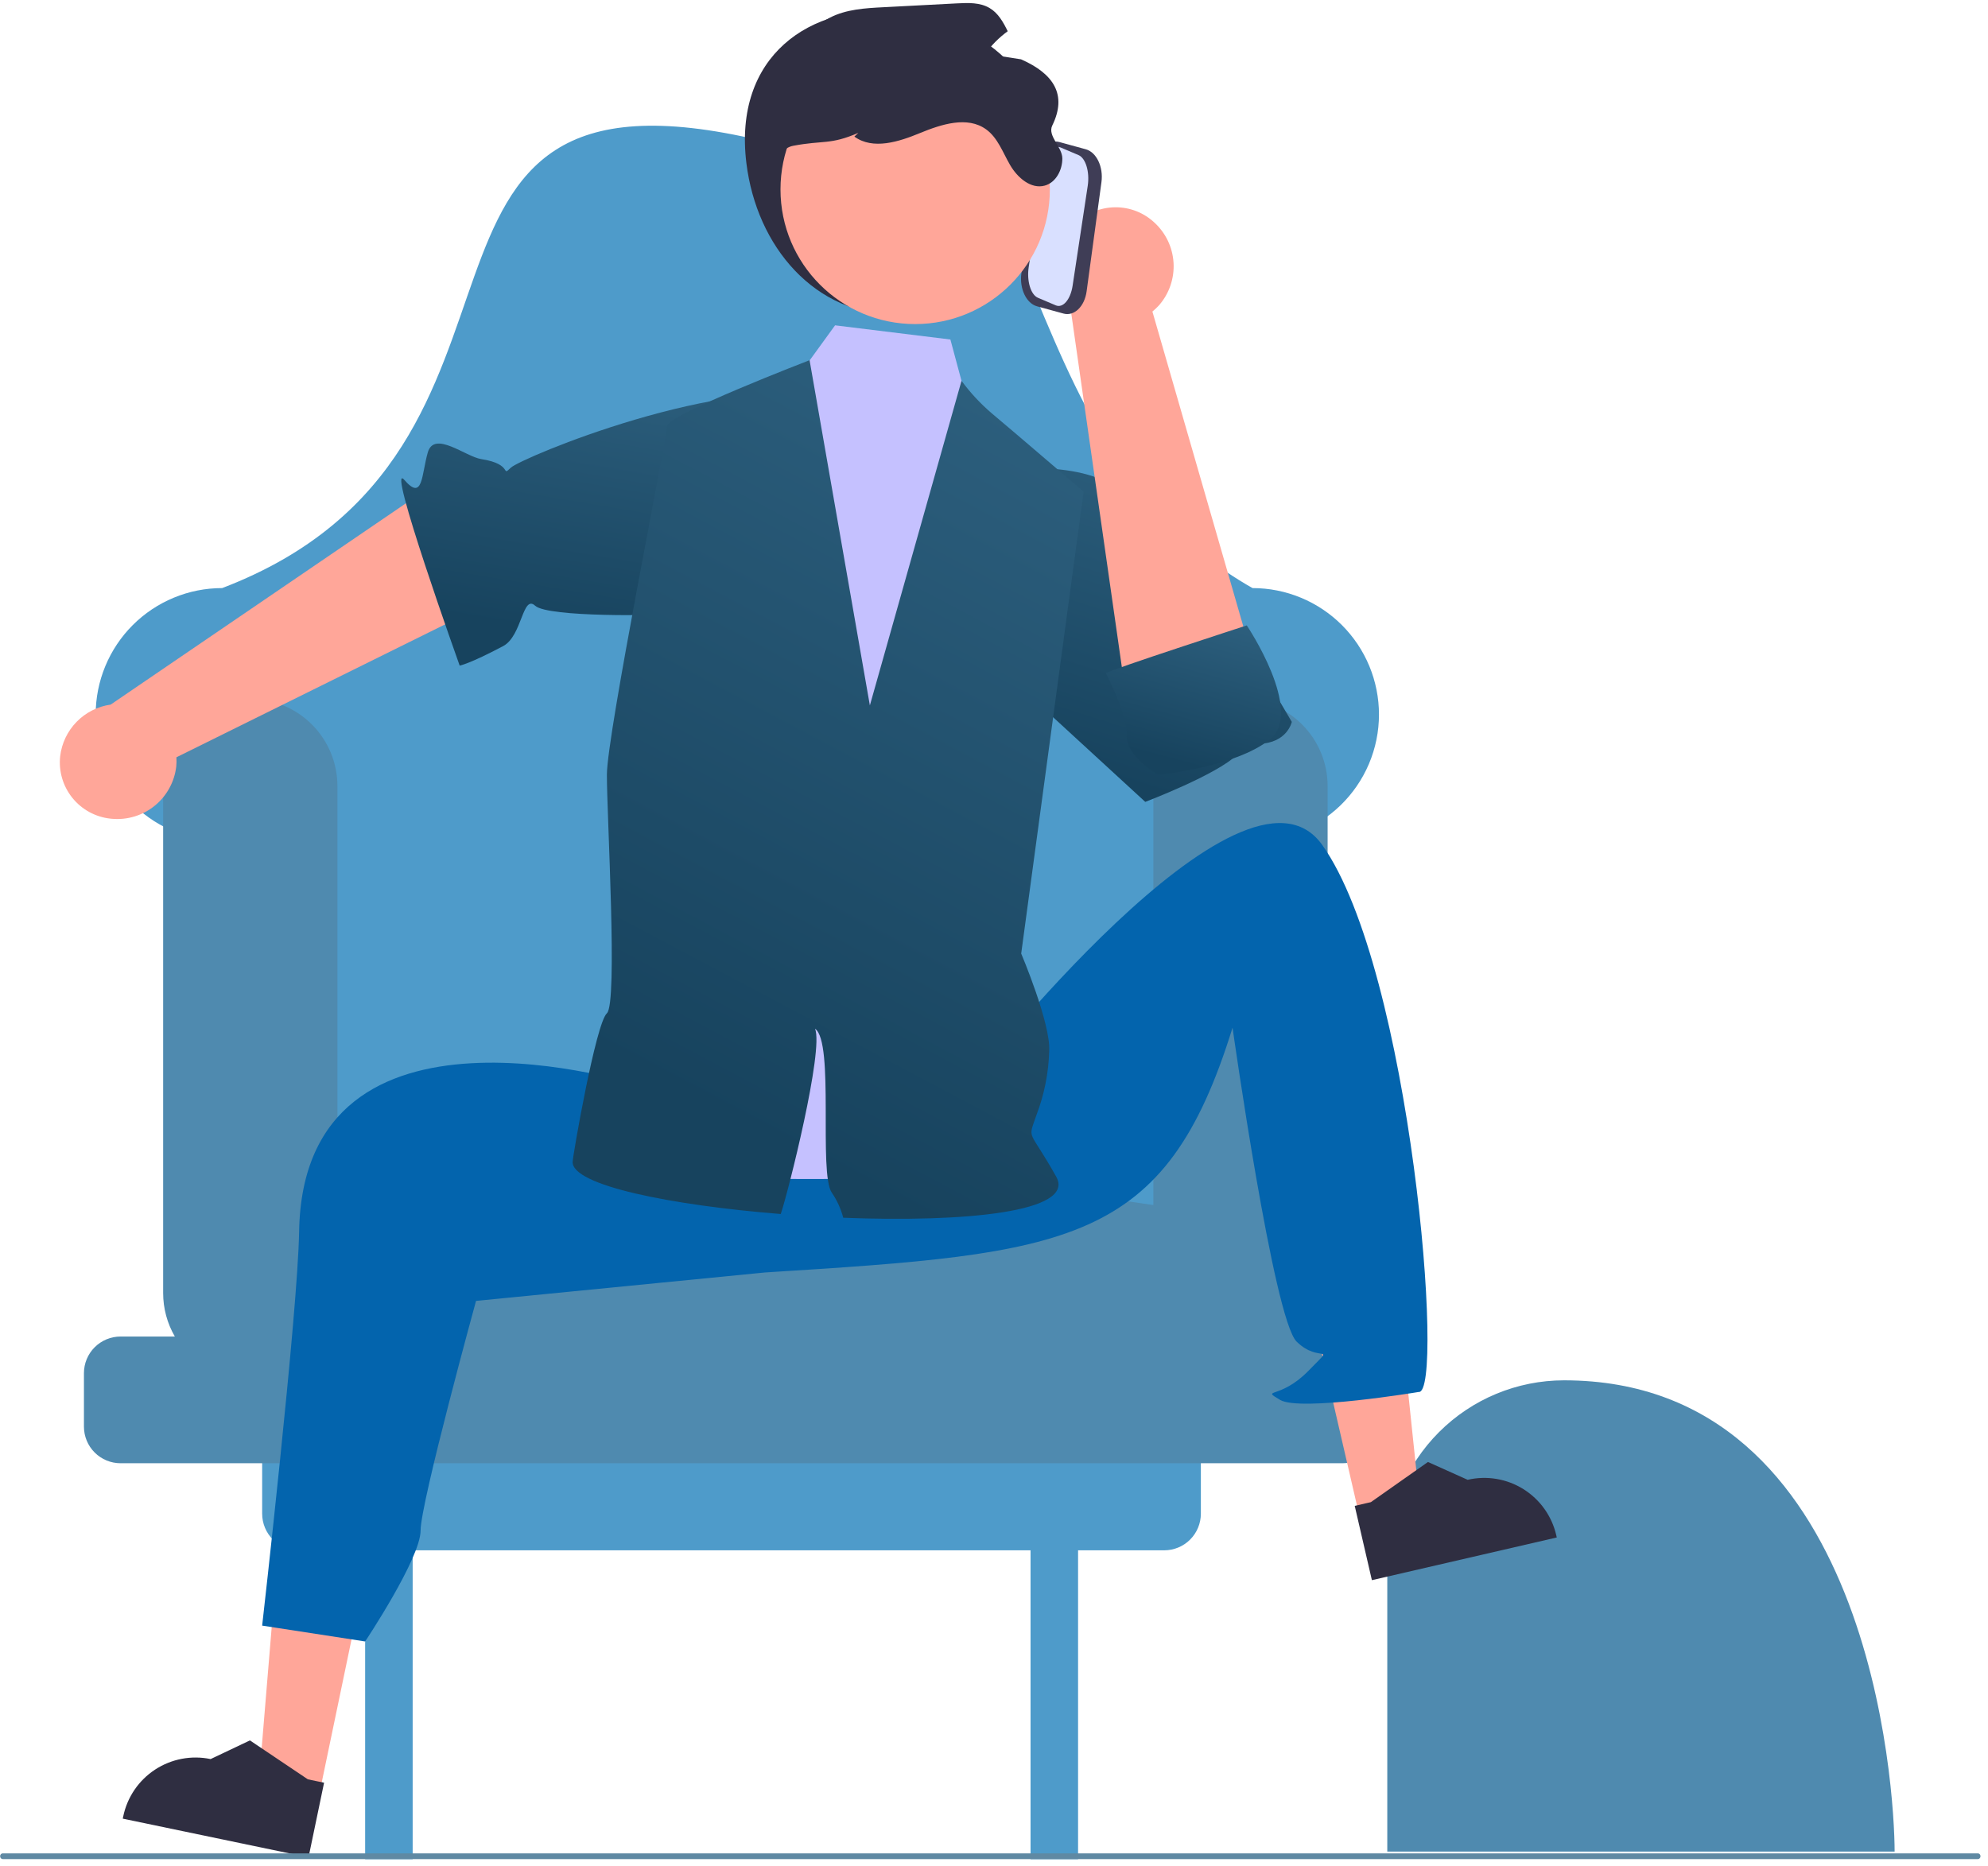 <svg width="261" height="245" viewBox="0 0 261 245" fill="none" xmlns="http://www.w3.org/2000/svg">
<path d="M205.338 181.252C199.184 181.252 193.281 183.697 188.93 188.049C184.578 192.401 182.133 198.303 182.133 204.457V243.132H248.741C248.741 235.114 245.712 181.252 205.338 181.252Z" fill="#4F8AAF"/>
<path d="M164.44 77.222C126.84 55.892 141.226 0.964 99.922 18.462C46.288 5.69 76.775 59.039 29.165 77.222C26.985 77.222 24.826 77.651 22.812 78.486C20.797 79.32 18.967 80.543 17.425 82.085C15.884 83.627 14.661 85.457 13.826 87.471C12.992 89.486 12.562 91.645 12.562 93.825C12.562 96.054 13.011 98.261 13.883 100.313C14.754 102.365 16.03 104.221 17.634 105.77C19.238 107.318 21.137 108.528 23.218 109.326C25.3 110.125 27.521 110.496 29.749 110.418L35.962 110.199V162.502H157.642V110.199L163.856 110.418C166.084 110.496 168.305 110.125 170.387 109.326C172.468 108.528 174.367 107.318 175.971 105.77C177.575 104.221 178.851 102.365 179.722 100.313C180.593 98.261 181.042 96.054 181.042 93.825C181.042 91.645 180.613 89.486 179.779 87.471C178.944 85.457 177.721 83.627 176.18 82.085C174.638 80.543 172.808 79.32 170.793 78.486C168.779 77.651 166.62 77.222 164.44 77.222Z" fill="#4E9BCA"/>
<path d="M152.847 186.934H39.229C37.953 186.934 36.729 187.44 35.827 188.343C34.925 189.245 34.418 190.469 34.418 191.745V198.763C34.418 200.039 34.925 201.262 35.827 202.164C36.729 203.067 37.953 203.574 39.229 203.574H47.938V244.134H54.178V203.574H135.298V244.134H141.538V203.574H152.847C154.123 203.574 155.347 203.067 156.249 202.164C157.151 201.262 157.658 200.039 157.658 198.763V191.745C157.658 190.469 157.151 189.245 156.249 188.343C155.347 187.44 154.123 186.934 152.847 186.934Z" fill="#4E9BCA"/>
<path d="M176.249 175.501H172.765C173.773 173.763 174.302 171.79 174.3 169.781V103.221C174.3 100.187 173.094 97.277 170.949 95.132C168.803 92.987 165.894 91.781 162.86 91.781C159.826 91.781 156.916 92.987 154.77 95.132C152.625 97.277 151.42 100.187 151.42 103.221V158.234C65.779 146.205 121.59 146.327 44.3 158.617V103.221C44.3 100.187 43.094 97.277 40.949 95.132C38.803 92.987 35.894 91.781 32.86 91.781C29.826 91.781 26.916 92.987 24.77 95.132C22.625 97.277 21.42 100.187 21.42 103.221V169.781C21.417 171.79 21.947 173.763 22.954 175.501H15.831C14.555 175.501 13.331 176.008 12.429 176.91C11.526 177.813 11.02 179.036 11.02 180.312V187.33C11.02 188.606 11.526 189.83 12.429 190.732C13.331 191.634 14.555 192.141 15.831 192.141H176.249C177.525 192.141 178.748 191.634 179.65 190.732C180.553 189.83 181.06 188.606 181.06 187.33V180.312C181.06 179.036 180.553 177.813 179.65 176.91C178.748 176.008 177.525 175.501 176.249 175.501Z" fill="#4F8AAF"/>
<path d="M14.694 107.515C16.714 107.699 18.727 107.088 20.304 105.81C21.881 104.533 22.898 102.691 23.137 100.676C23.179 100.266 23.187 99.853 23.161 99.441L70.799 75.872L59.226 62.043L14.528 92.522C12.829 92.762 11.257 93.557 10.058 94.784C8.859 96.011 8.1 97.601 7.899 99.305C7.687 101.265 8.262 103.229 9.498 104.765C10.734 106.301 12.53 107.284 14.49 107.496C14.558 107.503 14.626 107.509 14.694 107.515Z" fill="#FFA699"/>
<path d="M119.358 64.754C119.358 64.754 123.984 55.575 109.54 52.244C95.095 48.913 68.426 60.129 67.069 61.41C65.712 62.692 67.475 60.951 63.183 60.284C61.122 59.964 57.009 56.477 56.164 59.411C55.32 62.345 55.553 65.868 53.081 63.016C50.61 60.164 60.349 87.401 60.349 87.401C60.349 87.401 61.607 87.199 66.062 84.837C68.564 83.51 68.591 78.001 70.265 79.542C71.939 81.083 86.825 80.821 87.661 80.618C88.498 80.415 92.248 73.509 92.248 73.509L119.358 64.754Z" fill="url(#paint0_linear_1962_2368)"/>
<path d="M41.923 235.565L33.992 233.911L36.594 202.535L48.299 204.975L41.923 235.565Z" fill="#FFA699"/>
<path d="M40.505 243.892L16.117 238.809L16.181 238.501C16.706 235.983 18.209 233.777 20.361 232.368C22.512 230.959 25.135 230.462 27.652 230.986L27.653 230.986L32.812 228.535L40.419 233.647L42.548 234.091L40.505 243.892Z" fill="#2F2E41"/>
<path d="M178.501 199.193L186.394 197.37L183.118 166.057L171.469 168.747L178.501 199.193Z" fill="#FFA699"/>
<path d="M180.112 207.493L204.386 201.887L204.315 201.58C203.736 199.075 202.186 196.902 200.005 195.539C197.824 194.176 195.191 193.736 192.685 194.314L192.685 194.314L187.474 191.975L179.978 197.249L177.859 197.738L180.112 207.493Z" fill="#2F2E41"/>
<path d="M85.378 127.141L84.017 142.541C84.017 142.541 39.807 128.343 39.269 161.741C39.098 172.381 34.418 213.461 34.418 213.461L47.938 215.541C47.938 215.541 55.218 204.621 55.218 200.981C55.218 197.341 62.498 170.821 62.498 170.821L100.441 167.089C140.498 164.581 152.978 163.541 161.818 134.941C161.818 134.941 167.208 173.206 170.233 176.173C173.258 179.141 175.498 176.191 171.778 180.006C168.058 183.821 165.458 182.261 168.058 183.821C170.658 185.381 186.258 182.781 186.258 182.781C189.742 183.171 185.274 127.414 173.599 110.959C163.18 96.276 127.233 142.417 127.233 142.417L85.378 127.141Z" fill="#0364AD"/>
<path d="M132.202 61.625C132.202 61.625 145.715 60.091 148.594 66.568C151.472 73.044 158.726 86.529 158.726 86.529C158.726 86.529 155.006 88.113 158.804 83.996C160.507 82.151 157.365 83.277 159.524 82.557C161.683 81.838 162.402 82.557 162.402 82.557L169.598 94.79C169.598 94.79 169.019 97.578 165.281 97.668C161.542 97.759 167.439 94.07 162.402 99.108C159.802 101.708 150.358 105.296 150.358 105.296L126.219 83.112L132.202 61.625Z" fill="url(#paint1_linear_1962_2368)"/>
<path d="M89.601 55.051L103.259 51.512L109.635 42.719L124.775 44.58L127.998 56.574L138.777 62.831C138.777 62.831 132.82 125.845 134.237 129.305C135.654 132.765 132.215 135.66 127.876 140.12C123.536 144.58 131.481 139.603 132.488 144.459C133.495 149.315 140.836 154.454 132.488 154.403C124.141 154.352 78.225 156.67 79.664 150.913C81.103 145.157 76.626 143.581 78.796 139.972C80.966 136.363 82.427 138.38 81.697 133.054C80.966 127.728 81.686 124.13 81.686 121.252C81.686 118.373 84.097 92.218 84.097 92.218L89.601 55.051Z" fill="#C5C1FF"/>
<path d="M138.669 154.513C141.274 159.162 126.602 160.529 110.706 159.903C110.399 158.726 109.89 157.611 109.202 156.607C107.447 154.06 109.569 136.826 107.008 135.085C108.166 137.891 103.482 156.542 102.503 159.414C88.126 158.262 75.023 155.65 75.181 152.542C75.224 151.635 78.225 134.365 79.678 133.056C81.125 131.746 79.664 107.021 79.678 101.718C79.686 96.408 87.579 57.371 87.579 55.932C87.579 54.493 106.288 47.297 106.288 47.297L114.203 92.63L126.235 50.002C127.411 51.602 128.771 53.058 130.286 54.342C132.697 56.349 142.267 64.567 142.267 64.567L134.071 125.212C134.071 125.212 137.949 134.365 137.748 137.999C137.67 140.882 137.103 143.732 136.071 146.425C134.906 149.843 135.028 148.008 138.669 154.513Z" fill="url(#paint2_linear_1962_2368)"/>
<path d="M151.544 29.212C153.044 30.579 153.951 32.478 154.072 34.503C154.193 36.529 153.518 38.522 152.192 40.058C151.918 40.366 151.619 40.651 151.297 40.909L166.037 91.974L148.022 92.76L140.366 39.204C139.397 37.788 138.924 36.091 139.02 34.378C139.117 32.665 139.778 31.033 140.9 29.735C141.546 29.003 142.329 28.404 143.206 27.975C144.083 27.545 145.035 27.293 146.01 27.232C146.984 27.17 147.961 27.301 148.885 27.618C149.809 27.934 150.661 28.429 151.393 29.075C151.444 29.12 151.495 29.165 151.544 29.212Z" fill="#FFA699"/>
<path d="M145.184 88.4C145.759 87.942 163.687 82.121 163.687 82.121C163.687 82.121 171.301 93.449 166.7 97.115C162.099 100.781 152.047 101.737 152.047 101.737C152.047 101.737 147.824 99.36 147.923 96.56C148.023 93.76 145.184 88.4 145.184 88.4Z" fill="url(#paint3_linear_1962_2368)"/>
<path d="M134.094 35.914L136.043 21.562C136.313 19.572 137.673 18.265 139.074 18.649L142.557 19.604C143.958 19.988 144.878 21.919 144.608 23.909L142.659 38.262C142.389 40.252 141.029 41.559 139.628 41.175L136.144 40.22C134.744 39.836 133.824 37.904 134.094 35.914Z" fill="#3F3D56"/>
<path d="M135.056 35.073L137.042 21.944C137.318 20.123 138.309 18.968 139.252 19.368L141.596 20.364C142.539 20.764 143.082 22.571 142.807 24.391L140.82 37.52C140.545 39.34 139.554 40.496 138.611 40.096L136.266 39.1C135.324 38.7 134.781 36.893 135.056 35.073Z" fill="#D9E0FF"/>
<path d="M97.994 21.439C99.348 32.368 106.921 41.379 117.933 41.379C120.552 41.379 123.145 40.863 125.564 39.861C127.983 38.859 130.181 37.39 132.033 35.539C133.885 33.687 135.353 31.489 136.355 29.07C137.357 26.651 137.873 24.058 137.873 21.439C137.873 10.427 128.899 2.518 117.933 1.499C106.299 0.419 96.255 7.408 97.994 21.439Z" fill="#2F2E41"/>
<path d="M120.15 42.555C129.916 42.555 137.832 34.639 137.832 24.873C137.832 15.108 129.916 7.191 120.15 7.191C110.385 7.191 102.469 15.108 102.469 24.873C102.469 34.639 110.385 42.555 120.15 42.555Z" fill="#FFA699"/>
<path d="M101.854 26.809C102.414 30.651 105.688 36.012 104.921 36.012C104.154 36.012 98.702 20.173 104.154 19.14C108.11 18.391 108.994 19.048 112.69 17.445L112.169 17.936C114.615 19.715 118.02 18.618 120.812 17.46C123.611 16.31 127.008 15.213 129.463 16.985C131.004 18.097 131.656 20.029 132.615 21.671C133.573 23.32 135.345 24.876 137.17 24.37C138.635 23.964 139.479 22.323 139.471 20.804C139.463 19.285 137.486 17.841 138.152 16.479C140.125 12.441 138.351 9.689 134.049 7.789C132.484 7.552 130.92 7.309 129.355 7.061C130.175 5.925 131.169 4.926 132.3 4.101C131.717 2.912 131.05 1.715 129.923 1.056C128.673 0.312 127.124 0.366 125.674 0.442C122.438 0.611 119.204 0.78 115.973 0.949C113.58 1.071 111.103 1.217 108.963 2.314C106.294 3.686 104.546 6.363 103.273 9.086C100.42 15.206 100.872 20.129 101.854 26.809Z" fill="#2F2E41"/>
<path d="M0.016 243.743C0.015 243.792 0.024 243.841 0.041 243.887C0.058 243.932 0.083 243.974 0.115 244.009C0.146 244.044 0.184 244.071 0.225 244.09C0.266 244.109 0.31 244.119 0.355 244.119H259.677C259.767 244.119 259.853 244.079 259.916 244.008C259.98 243.938 260.016 243.842 260.016 243.743C260.016 243.643 259.98 243.548 259.916 243.477C259.853 243.407 259.767 243.367 259.677 243.367H0.355C0.31 243.367 0.266 243.377 0.225 243.395C0.184 243.414 0.146 243.442 0.115 243.477C0.083 243.512 0.058 243.553 0.041 243.599C0.024 243.645 0.015 243.693 0.016 243.743Z" fill="#5F89A3"/>
<defs>
<linearGradient id="paint0_linear_1962_2368" x1="86.485" y1="32.875" x2="77.923" y2="83.986" gradientUnits="userSpaceOnUse">
<stop stop-color="#366B8B"/>
<stop offset="1" stop-color="#17435E"/>
</linearGradient>
<linearGradient id="paint1_linear_1962_2368" x1="147.981" y1="38.488" x2="129.349" y2="96.929" gradientUnits="userSpaceOnUse">
<stop stop-color="#366B8B"/>
<stop offset="1" stop-color="#17435E"/>
</linearGradient>
<linearGradient id="paint2_linear_1962_2368" x1="108.836" y1="-11.815" x2="40.285" y2="117.448" gradientUnits="userSpaceOnUse">
<stop stop-color="#366B8B"/>
<stop offset="1" stop-color="#17435E"/>
</linearGradient>
<linearGradient id="paint3_linear_1962_2368" x1="156.719" y1="71.837" x2="149.487" y2="98.704" gradientUnits="userSpaceOnUse">
<stop stop-color="#366B8B"/>
<stop offset="1" stop-color="#17435E"/>
</linearGradient>
</defs>
</svg>
